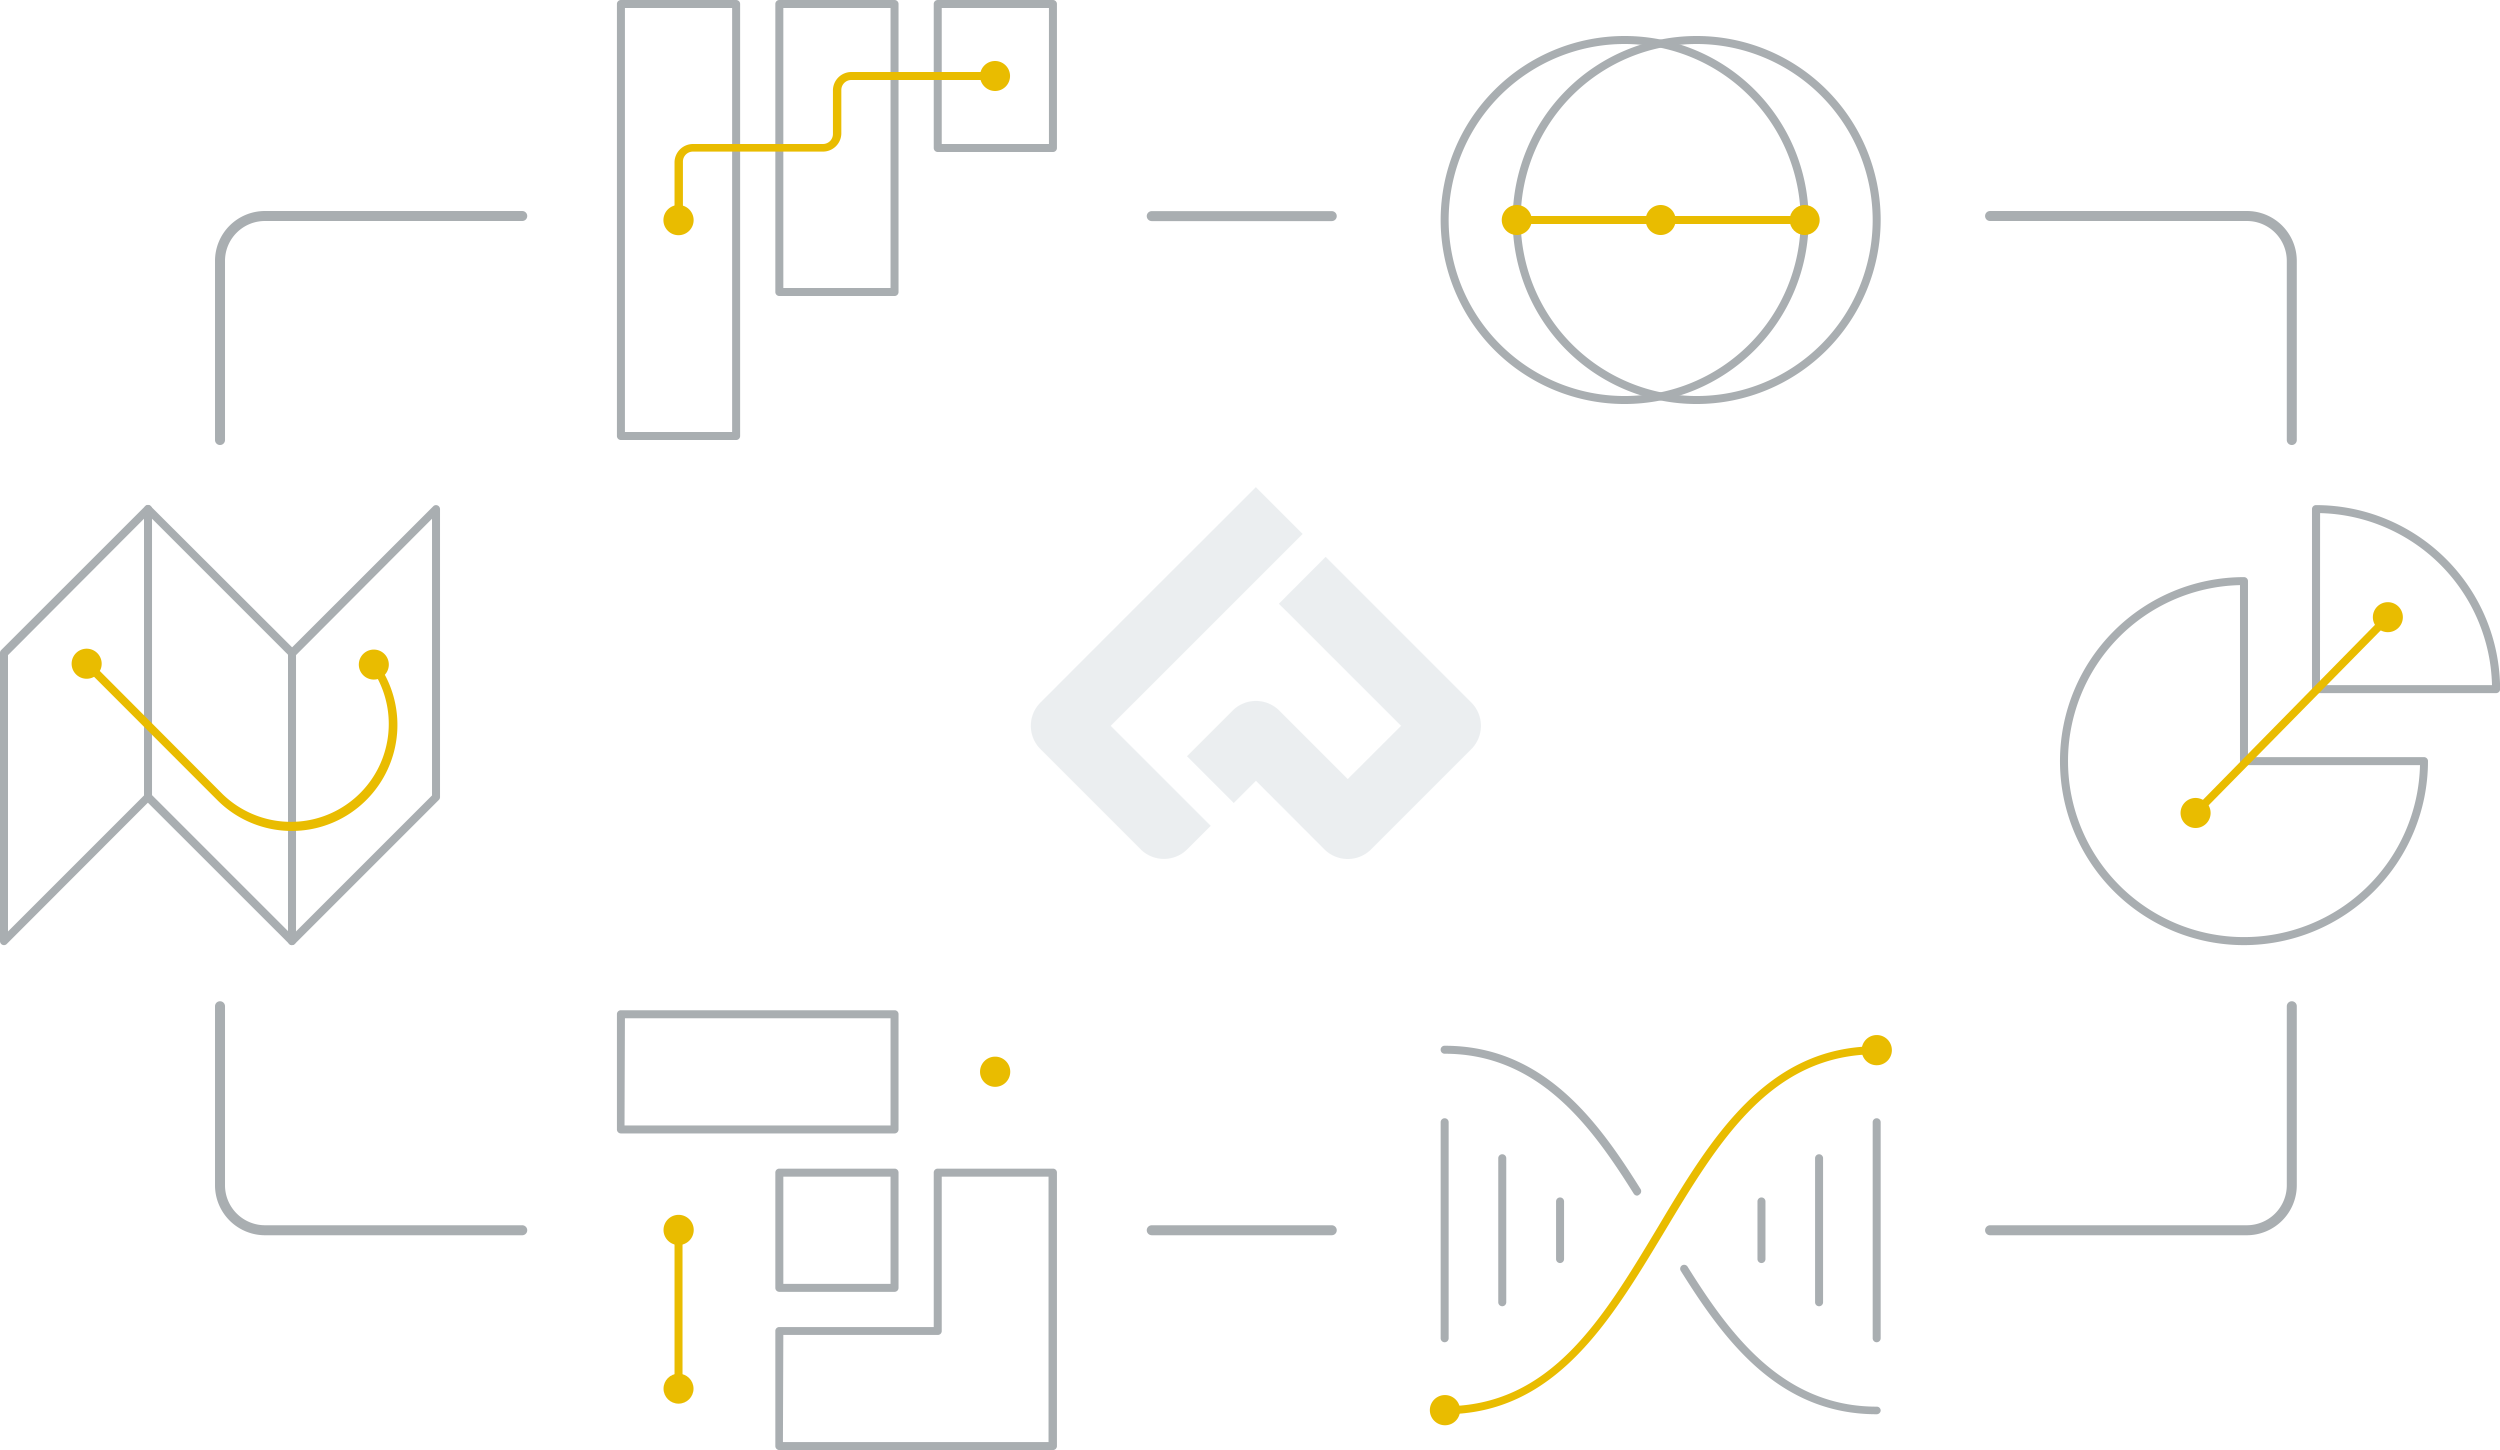 <?xml version="1.0" encoding="UTF-8"?> <svg xmlns="http://www.w3.org/2000/svg" viewBox="0 0 249.99 145.02"><defs><style>.cls-1{fill:#a9aeb1;}.cls-2{fill:#e9bc00;}.cls-3{fill:none;stroke:#a9aeb1;stroke-linecap:round;stroke-linejoin:round;}.cls-4{opacity:0.5;}.cls-5{fill:#d8dee2;}</style></defs><g id="Layer_2" data-name="Layer 2"><g id="Layer_1-2" data-name="Layer 1"><path class="cls-1" d="M73.61,44H62.09a.4.4,0,0,1-.4-.4V.4a.4.4,0,0,1,.4-.4H73.61a.4.4,0,0,1,.4.4V43.6A.4.4,0,0,1,73.61,44Zm-11.12-.8H73.21V.8H62.49Z"></path><path class="cls-1" d="M89.45,29.6H77.93a.4.4,0,0,1-.4-.4V.4a.4.4,0,0,1,.4-.4H89.45a.4.4,0,0,1,.4.4V29.2A.4.4,0,0,1,89.45,29.6Zm-11.12-.8H89.05V.8H78.33Z"></path><path class="cls-1" d="M105.29,15.2H93.77a.4.4,0,0,1-.4-.4V.4a.4.4,0,0,1,.4-.4h11.52a.4.4,0,0,1,.4.4V14.8A.4.4,0,0,1,105.29,15.2Zm-11.12-.8h10.72V.8H94.17Z"></path><path class="cls-2" d="M67.85,22.4a.4.4,0,0,1-.4-.4V16.24a1.85,1.85,0,0,1,1.84-1.84h13a1,1,0,0,0,1-1V9A1.85,1.85,0,0,1,85.13,7.2h14.4a.4.4,0,1,1,0,.8H85.13a1,1,0,0,0-1,1v4.32a1.84,1.84,0,0,1-1.84,1.84h-13a1,1,0,0,0-1,1V22A.4.4,0,0,1,67.85,22.4Z"></path><path class="cls-2" d="M69.36,22a1.51,1.51,0,1,1-1.51-1.5A1.51,1.51,0,0,1,69.36,22Z"></path><path class="cls-2" d="M99.53,9.1A1.5,1.5,0,1,0,98,7.6,1.51,1.51,0,0,0,99.53,9.1Z"></path><path class="cls-2" d="M167.56,22a1.5,1.5,0,1,1-1.5-1.5A1.51,1.51,0,0,1,167.56,22Z"></path><path class="cls-1" d="M162.46,40.4A18.4,18.4,0,1,1,180.86,22,18.42,18.42,0,0,1,162.46,40.4Zm0-36A17.6,17.6,0,1,0,180.06,22,17.63,17.63,0,0,0,162.46,4.4Z"></path><path class="cls-1" d="M169.66,40.4A18.4,18.4,0,1,1,188.06,22,18.42,18.42,0,0,1,169.66,40.4Zm0-36A17.6,17.6,0,1,0,187.26,22,17.63,17.63,0,0,0,169.66,4.4Z"></path><path class="cls-2" d="M180.46,22.4h-28.8a.4.4,0,1,1,0-.8h28.8a.4.4,0,0,1,0,.8Z"></path><circle class="cls-2" cx="180.46" cy="22" r="1.5"></circle><path class="cls-2" d="M151.66,20.5a1.5,1.5,0,1,0,1.51,1.5A1.5,1.5,0,0,0,151.66,20.5Z"></path><path class="cls-1" d="M89.45,129.18H77.93a.4.4,0,0,1-.4-.4V117.26a.39.39,0,0,1,.4-.4H89.45a.39.39,0,0,1,.4.4v11.52A.4.4,0,0,1,89.45,129.18Zm-11.12-.8H89.05V117.66H78.33Z"></path><path class="cls-2" d="M67.85,139.26a.4.4,0,0,1-.4-.4V123a.4.4,0,0,1,.8,0v15.84A.4.4,0,0,1,67.85,139.26Z"></path><path class="cls-2" d="M66.35,123a1.51,1.51,0,1,1,1.5,1.5A1.51,1.51,0,0,1,66.35,123Z"></path><circle class="cls-2" cx="67.85" cy="138.86" r="1.5"></circle><path class="cls-2" d="M98,107.18a1.51,1.51,0,1,1,1.5,1.5A1.51,1.51,0,0,1,98,107.18Z"></path><path class="cls-1" d="M105.29,145H77.93a.4.4,0,0,1-.4-.4V133.1a.39.39,0,0,1,.4-.4H93.37V117.26a.39.39,0,0,1,.4-.4h11.52a.39.39,0,0,1,.4.4v27.36A.4.4,0,0,1,105.29,145Zm-27-.8h26.56V117.66H94.17V133.1a.39.39,0,0,1-.4.39H78.33Z"></path><path class="cls-1" d="M89.45,113.34H62.09a.4.4,0,0,1-.4-.4V101.42a.39.39,0,0,1,.4-.4H89.45a.39.39,0,0,1,.4.4v11.52A.4.4,0,0,1,89.45,113.34Zm-27-.8H89.05V101.82H62.49Z"></path><path class="cls-1" d="M144.46,134.22a.4.4,0,0,1-.4-.4v-21.6a.4.4,0,0,1,.8,0v21.6A.4.4,0,0,1,144.46,134.22Z"></path><path class="cls-1" d="M150.22,130.62a.4.4,0,0,1-.4-.4v-14.4a.4.4,0,1,1,.8,0v14.4A.4.4,0,0,1,150.22,130.62Z"></path><path class="cls-1" d="M156,126.3a.4.4,0,0,1-.4-.4v-5.76a.4.4,0,1,1,.8,0v5.76A.4.4,0,0,1,156,126.3Z"></path><path class="cls-1" d="M187.66,134.22a.4.4,0,0,1-.4-.4v-21.6a.4.4,0,0,1,.8,0v21.6A.4.4,0,0,1,187.66,134.22Z"></path><path class="cls-1" d="M181.9,130.62a.4.4,0,0,1-.4-.4v-14.4a.4.4,0,1,1,.8,0v14.4A.4.4,0,0,1,181.9,130.62Z"></path><path class="cls-1" d="M176.14,126.3a.4.4,0,0,1-.4-.4v-5.76a.4.4,0,1,1,.8,0v5.76A.4.4,0,0,1,176.14,126.3Z"></path><path class="cls-1" d="M163.71,119.56a.42.42,0,0,1-.34-.19c-4.22-6.75-9.51-14-18.91-14a.4.4,0,0,1-.4-.4.39.39,0,0,1,.4-.4c9.81,0,15.26,7.39,19.59,14.33a.4.4,0,0,1-.12.55A.43.43,0,0,1,163.71,119.56Z"></path><path class="cls-1" d="M187.66,141.42c-9.81,0-15.25-7.4-19.59-14.34a.4.4,0,0,1,.13-.55.41.41,0,0,1,.55.13c4.22,6.75,9.51,14,18.91,14a.39.39,0,0,1,.4.4A.4.4,0,0,1,187.66,141.42Z"></path><path class="cls-2" d="M144.46,141.42a.4.4,0,0,1-.4-.4.39.39,0,0,1,.4-.4c10.57,0,15.76-8.65,21.26-17.81,5.36-9,10.91-18.19,21.94-18.19a.39.39,0,0,1,.4.4.4.4,0,0,1-.4.4c-10.57,0-15.76,8.64-21.26,17.8C161,132.17,155.49,141.42,144.46,141.42Z"></path><path class="cls-2" d="M144.46,142.52A1.51,1.51,0,1,1,146,141,1.5,1.5,0,0,1,144.46,142.52Z"></path><path class="cls-2" d="M187.66,106.52a1.51,1.51,0,1,0-1.5-1.5A1.5,1.5,0,0,0,187.66,106.52Z"></path><path class="cls-1" d="M.4,94.51a.4.4,0,0,1-.4-.4V65.31A.4.4,0,0,1,.12,65l14.4-14.39a.38.38,0,0,1,.43-.09.4.4,0,0,1,.25.37v28.8a.38.38,0,0,1-.12.28L.68,94.39A.38.38,0,0,1,.4,94.51Zm.4-29V93.14l13.6-13.6V51.87Z"></path><path class="cls-1" d="M29.2,94.51a.38.38,0,0,1-.28-.12L14.52,80a.38.38,0,0,1-.12-.28V50.91a.4.4,0,0,1,.25-.37.38.38,0,0,1,.43.09L29.48,65a.4.4,0,0,1,.12.29v28.8a.4.4,0,0,1-.4.4Zm-14-15,13.6,13.6V65.47L15.2,51.87Z"></path><path class="cls-1" d="M29.2,94.51a.4.4,0,0,1-.4-.4V65.31a.4.4,0,0,1,.12-.29l14.4-14.39a.38.38,0,0,1,.43-.09.4.4,0,0,1,.25.37v28.8a.38.38,0,0,1-.12.28l-14.4,14.4A.38.38,0,0,1,29.2,94.51Zm.4-29V93.14l13.6-13.6V51.87Z"></path><path class="cls-2" d="M29.2,83.09A10.51,10.51,0,0,1,21.72,80L8.33,66.6A.4.4,0,1,1,8.89,66L22.28,79.43A9.79,9.79,0,0,0,37,66.63a.4.4,0,1,1,.64-.48,10.62,10.62,0,0,1-1,13.84A10.51,10.51,0,0,1,29.2,83.09Z"></path><path class="cls-2" d="M7.6,67.43a1.5,1.5,0,1,1,2.13-2.12A1.5,1.5,0,0,1,7.6,67.43Z"></path><path class="cls-2" d="M38.52,65.48a1.5,1.5,0,1,0-.17,2.12A1.5,1.5,0,0,0,38.52,65.48Z"></path><path class="cls-1" d="M224.39,94.51a18.4,18.4,0,1,1,0-36.8.4.4,0,0,1,.4.4v17.6h17.6a.4.4,0,0,1,.4.4A18.42,18.42,0,0,1,224.39,94.51Zm-.4-36a17.6,17.6,0,1,0,18,18h-17.6a.4.4,0,0,1-.4-.4Z"></path><path class="cls-1" d="M249.59,69.31h-18a.4.4,0,0,1-.4-.4v-18a.4.4,0,0,1,.4-.4A18.42,18.42,0,0,1,250,68.91.4.4,0,0,1,249.59,69.31Zm-17.6-.8h17.2A17.63,17.63,0,0,0,232,51.31Z"></path><path class="cls-2" d="M219.55,81.69a.43.43,0,0,1-.28-.11.41.41,0,0,1,0-.57l19.25-19.58a.4.4,0,0,1,.56,0,.41.41,0,0,1,0,.57L219.83,81.57A.38.38,0,0,1,219.55,81.69Z"></path><path class="cls-2" d="M237.72,60.65a1.5,1.5,0,1,1,0,2.13A1.5,1.5,0,0,1,237.72,60.65Z"></path><path class="cls-2" d="M218.48,80.24a1.5,1.5,0,0,0,2.14,2.11,1.5,1.5,0,1,0-2.14-2.11Z"></path><line class="cls-3" x1="115.17" y1="21.61" x2="133.17" y2="21.61"></line><line class="cls-3" x1="115.17" y1="123.02" x2="133.17" y2="123.02"></line><path class="cls-3" d="M22,44V26.1a4.49,4.49,0,0,1,4.5-4.5H52.22"></path><path class="cls-3" d="M22,100.62v17.9a4.5,4.5,0,0,0,4.5,4.5H52.22"></path><path class="cls-3" d="M229.17,44V26.1a4.49,4.49,0,0,0-4.5-4.5H199"></path><path class="cls-3" d="M229.17,100.62v17.9a4.5,4.5,0,0,1-4.5,4.5H199"></path><g class="cls-4"><path class="cls-5" d="M147.12,70.24,132.56,55.68l-4.68,4.69L140.1,72.58l-5.33,5.32-6.84-6.84a3.31,3.31,0,0,0-4.68,0l-4.56,4.56,4.68,4.68,2.22-2.22,6.84,6.85a3.31,3.31,0,0,0,4.68,0l10-10A3.31,3.31,0,0,0,147.12,70.24Z"></path><path class="cls-5" d="M115.31,76.82h0l-4.24-4.24,19.19-19.19-4.68-4.68-3.78,3.78h0l-8.57,8.56-9.18,9.19a3.3,3.3,0,0,0,0,4.68l10,10a3.31,3.31,0,0,0,4.68,0l2.34-2.34Z"></path></g></g></g></svg> 
